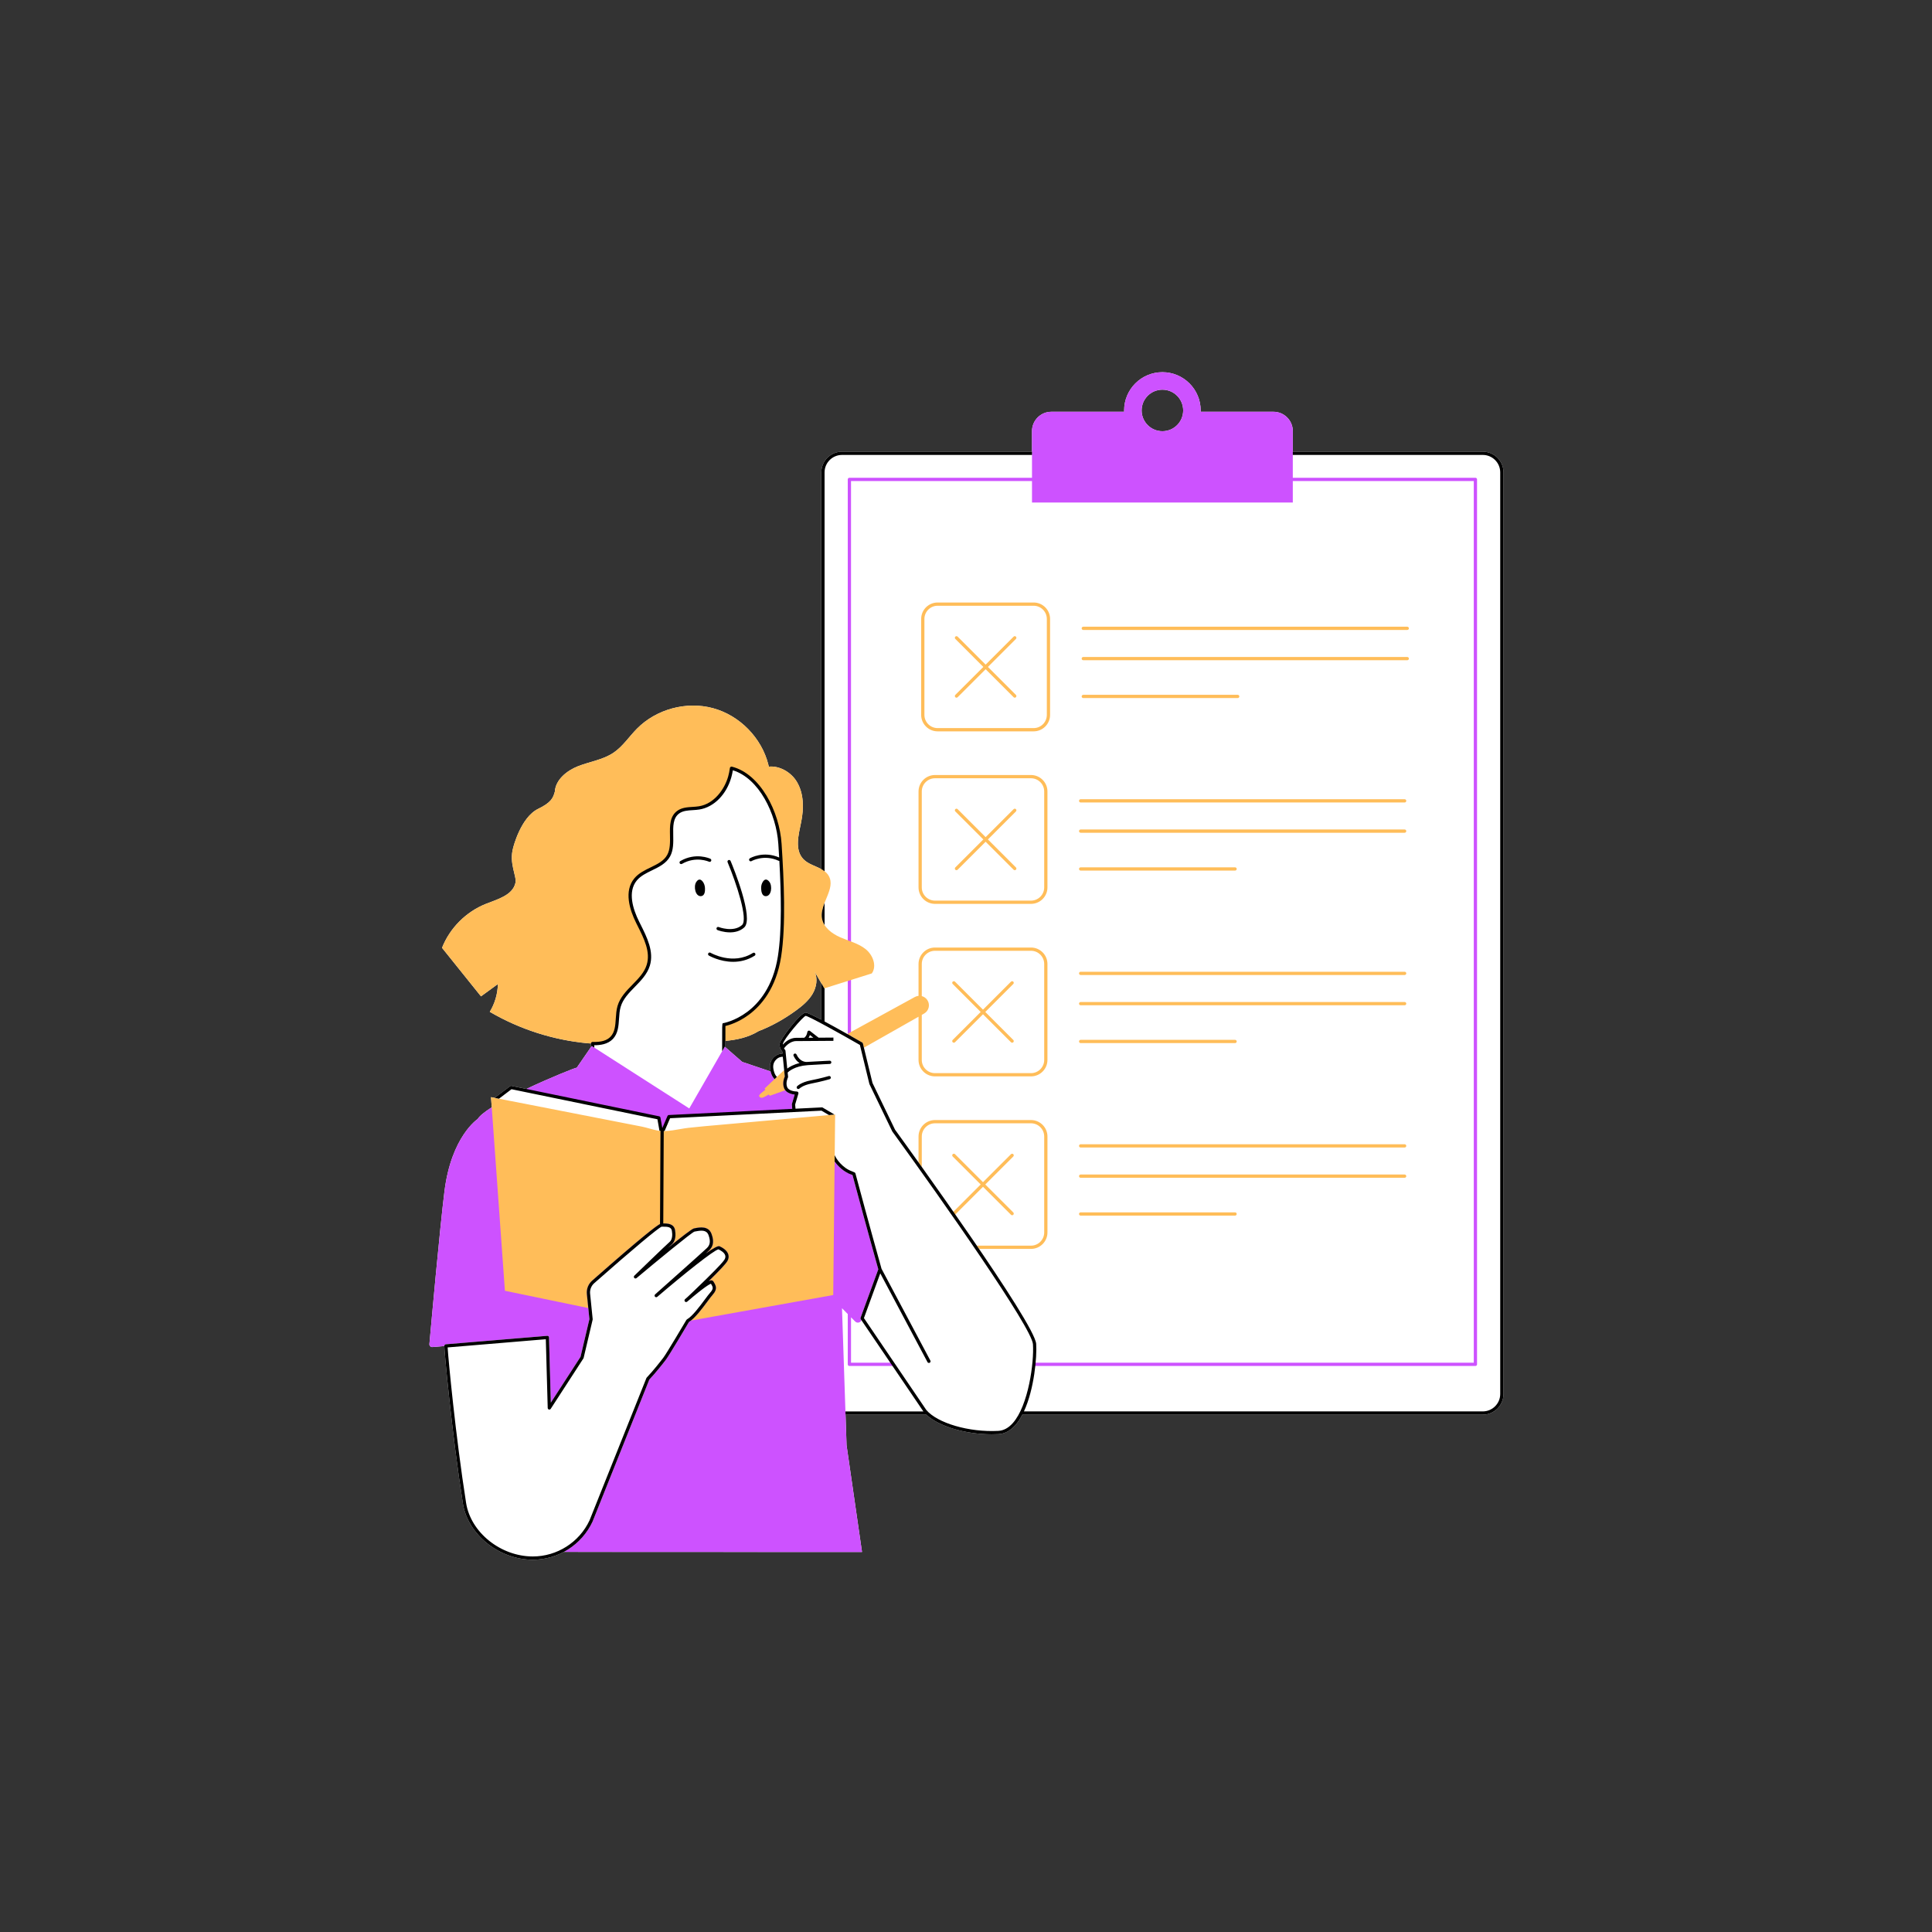 <svg xmlns="http://www.w3.org/2000/svg" xmlns:xlink="http://www.w3.org/1999/xlink" width="2000" zoomAndPan="magnify" viewBox="0 0 1500 1500" height="2000" preserveAspectRatio="xMidYMid meet" version="1.0"><rect x="0" y="0" width="1500" height="1500" fill="#333333" stroke="none"/><defs><clipPath id="39305f3482"><path d="M 333.176 288.723 L 1167.176 288.723 L 1167.176 1211 L 333.176 1211 Z M 333.176 288.723 " clip-rule="nonzero"/></clipPath><clipPath id="79542315fb"><path d="M 333.176 288.723 L 1147 288.723 L 1147 1205 L 333.176 1205 Z M 333.176 288.723 " clip-rule="nonzero"/></clipPath><clipPath id="913f0a9f26"><path d="M 344 350 L 1167.176 350 L 1167.176 1211 L 344 1211 Z M 344 350 " clip-rule="nonzero"/></clipPath></defs><g clip-path="url(#39305f3482)"><path fill="#ffffff" d="M 1151.234 350.68 L 1003.73 350.68 L 1003.73 334.695 C 1003.73 326.41 997.012 319.691 988.719 319.691 L 932.152 319.691 C 932.164 319.348 932.207 319.016 932.207 318.668 C 932.207 302.266 918.898 288.965 902.488 288.965 C 886.074 288.965 872.77 302.266 872.77 318.668 C 872.77 319.016 872.809 319.352 872.824 319.695 L 816.258 319.695 C 807.969 319.695 801.246 326.41 801.246 334.699 L 801.246 350.684 L 653.742 350.684 C 644.879 350.684 637.668 357.891 637.668 366.75 L 637.668 674.805 C 633.117 672.301 627.477 670.875 623.824 667.129 C 616.754 659.879 620.016 648.055 622.035 638.129 C 624.164 627.648 624.16 616.141 618.66 606.969 C 614.191 599.512 605.258 594.402 596.887 595.223 C 596.77 594.676 596.66 594.129 596.523 593.59 C 591.312 572.84 574.305 555.488 553.656 549.859 C 533.008 544.227 509.539 550.543 494.508 565.773 C 488.383 571.98 483.52 579.574 476.277 584.445 C 468.105 589.941 457.914 591.301 448.742 594.91 C 440.016 598.344 431.359 605.402 430.785 614.562 C 429.441 619.664 427.832 623.113 417.797 628.004 C 404.191 634.633 398.434 658.133 398.434 658.133 C 394.988 670.473 401.371 680.148 400.184 685.465 C 398.043 695.066 386.328 698.156 377.18 701.793 C 361.844 707.887 349.238 720.531 343.191 735.887 C 353.273 748.445 363.355 761.004 373.438 773.562 C 377.809 770.379 382.18 767.195 386.551 764.012 C 386.402 771.586 384.207 779.109 380.266 785.578 C 403.48 799.148 429.699 807.547 456.477 809.996 C 457.246 810.066 458.039 810.098 458.828 810.137 C 458.828 810.176 458.809 810.211 458.809 810.25 L 458.887 812.863 L 459.422 812.09 L 447.82 828.926 C 446.719 828.926 427.641 836.484 408.668 845.473 L 397.074 843.086 C 396.715 843.016 396.348 843.098 396.059 843.316 L 384.465 852.094 C 384.352 852.18 384.285 852.301 384.207 852.414 L 381.223 851.828 L 381.793 859.754 C 376.422 863.145 372.414 866.285 370.863 868.82 C 370.863 868.82 350.453 882.195 345.098 924.805 C 341.52 953.289 334.723 1028.68 333.395 1043.516 C 333.277 1044.855 334.395 1045.969 335.738 1045.855 L 344.98 1045.082 C 344.98 1045.023 344.977 1044.934 344.98 1044.895 C 344.82 1047.328 350.609 1111.43 359.383 1167.281 C 363.168 1191.363 387.535 1210.957 413.703 1210.957 C 422.238 1210.957 430.473 1208.793 437.754 1204.895 L 669.27 1204.977 L 657.27 1122.082 L 656.438 1097.09 L 656.48 1098.352 L 719.203 1098.352 C 728.883 1107.438 749.422 1113.59 770.02 1113.59 C 771.742 1113.59 773.469 1113.543 775.188 1113.457 C 780 1113.211 784.406 1110.871 788.285 1106.5 C 790.332 1104.191 792.145 1101.418 793.75 1098.344 C 793.75 1098.344 793.75 1098.348 793.75 1098.348 L 1151.238 1098.348 C 1160.102 1098.348 1167.312 1091.141 1167.312 1082.281 L 1167.312 366.75 C 1167.309 357.891 1160.098 350.68 1151.234 350.68 Z M 637.664 763.348 L 637.664 791.727 C 631.555 788.512 626.738 786.191 625.566 786.191 C 621.328 786.191 605.602 807.156 605.312 810.348 C 605.043 813.316 606.656 815.605 607.371 816.461 L 607.527 818.012 C 605.137 818.055 602.926 818.887 601.191 820.512 C 597.273 824.184 597.414 828.379 598.312 831.891 L 576.273 824.469 L 563.199 813.082 L 563.207 808.145 C 571.93 807.312 580.781 805.555 589.055 800.531 C 599.352 796.562 609.141 791.008 618.039 784.512 C 622.93 780.934 627.715 776.965 630.809 771.758 C 633.906 766.551 635.07 759.863 632.48 754.387 C 634.629 758.102 634.852 758.484 637 762.195 C 636.578 761.469 638.086 764.074 637.664 763.348 Z M 902.488 334.785 C 893.582 334.785 886.359 327.57 886.359 318.668 C 886.359 309.766 893.582 302.547 902.488 302.547 C 911.395 302.547 918.613 309.766 918.613 318.668 C 918.613 327.57 911.395 334.785 902.488 334.785 Z M 902.488 334.785 " fill-opacity="1" fill-rule="nonzero"/></g><path fill="#ffffff" d="M 460.141 812.547 L 460.074 810.207 C 465.598 810.391 471.273 809.641 474.965 805.73 C 480.789 799.562 478.285 789.527 480.664 781.383 C 484.359 768.742 499.383 762.066 503.301 749.496 C 506.805 738.246 500.324 726.629 495.074 716.082 C 489.824 705.531 485.941 691.855 493.457 682.781 C 500.281 674.543 514.035 673.695 519.152 664.309 C 524.863 653.836 516.938 637.496 526.617 630.523 C 531.18 627.234 537.402 628.16 542.949 627.234 C 554.66 625.277 563.355 614.582 566.578 603.16 C 567.199 600.953 567.617 598.715 567.941 596.465 C 589.805 601.984 603.973 630.949 605.559 655.207 C 607.594 686.426 608.848 719.363 605.203 742.668 C 597.863 789.527 561.957 795.566 561.957 795.566 C 561.953 795.516 561.949 804.059 561.938 813.988 L 535.145 860.59 Z M 1151.234 351.945 L 653.738 351.945 C 645.559 351.945 638.93 358.574 638.93 366.75 L 638.93 793.828 C 632.184 790.219 626.664 787.453 625.566 787.453 C 622.398 787.453 606.859 807.301 606.574 810.465 C 606.285 813.629 608.59 815.93 608.59 815.93 L 608.926 819.305 C 607.203 819.078 604.449 819.188 602.051 821.434 C 598.234 825.012 598.711 829.066 599.902 832.883 C 601.094 836.699 603.484 837.895 603.484 837.895 L 610.457 834.621 L 610.027 830.312 L 610.602 836.066 C 610.602 836.066 608.301 840.523 610.027 844.621 C 611.754 848.719 618.66 848.719 618.66 848.719 L 616.07 857.43 C 616.07 857.43 616.203 859.629 616.523 862.113 L 519.395 866.973 L 513.703 880.242 L 511.539 867.945 L 396.82 844.32 L 385.227 853.098 L 521.195 931.418 L 638.93 870.203 L 638.93 1082.285 C 638.93 1090.461 645.559 1097.09 653.738 1097.09 L 719.727 1097.09 C 729.988 1107.129 753.676 1113.297 775.121 1112.199 C 782.801 1111.805 788.641 1105.668 792.961 1097.09 L 1151.234 1097.09 C 1159.414 1097.09 1166.047 1090.461 1166.047 1082.285 L 1166.047 366.75 C 1166.047 358.574 1159.414 351.945 1151.234 351.945 Z M 558.145 968.754 C 554.695 967.223 509.48 1005.902 509.48 1005.902 C 509.48 1005.902 547.414 972.203 549.715 969.902 C 552.012 967.605 553.543 964.543 551.246 958.414 C 548.949 952.285 541.668 954.586 538.984 954.969 C 536.305 955.352 493.391 991.352 493.391 991.352 C 493.391 991.352 518.297 967.223 520.594 965.309 C 522.891 963.391 523.66 959.945 522.891 955.352 C 522.125 950.754 517.145 951.137 513.699 951.137 C 510.836 951.137 473.258 984.078 460.523 995.309 C 457.891 997.629 456.547 1001.074 456.902 1004.562 L 458.902 1024.289 L 451.902 1053.973 L 426.512 1093.133 L 424.996 1038.402 L 346.242 1044.977 C 346.102 1047.113 351.902 1111.52 360.633 1167.086 C 364.438 1191.32 389.156 1209.695 413.699 1209.695 C 433.059 1209.695 450.664 1198.492 458.863 1180.961 L 503.035 1070.418 C 508.816 1064.27 514.391 1057.023 515.996 1054.926 C 518.68 1051.41 534.008 1025.434 534.008 1025.434 C 540.137 1021.988 548.949 1008.199 552.398 1004.371 C 555.848 1000.543 554.699 998.625 552.781 995.562 C 551.75 993.914 541.738 1001.91 532.707 1009.648 L 534.773 1007.816 C 534.773 1007.816 542.387 1000.664 549.812 993.34 C 556.027 987.219 562.113 980.977 563.512 978.711 C 566.57 973.73 561.59 970.285 558.145 968.754 Z M 558.145 968.754 " fill-opacity="1" fill-rule="nonzero"/><path fill="#5ce1e6" d="M 596.25 844.68 C 596.25 844.68 589.656 849.191 589.418 850.555 C 589.246 851.535 590.445 852.77 592.312 852.137 C 593.941 851.586 598.496 848.836 598.496 848.836 Z M 596.25 844.68 " fill-opacity="1" fill-rule="nonzero"/><g clip-path="url(#79542315fb)"><path fill="#cd52ff" d="M 511.539 867.941 L 406.773 846.371 C 426.352 836.992 446.688 828.926 447.824 828.926 L 459.426 812.09 L 535.145 860.59 L 562.707 812.656 L 576.273 824.469 L 598.312 831.891 C 598.43 832.359 598.562 832.82 598.699 833.262 C 599.398 835.5 600.484 836.941 601.383 837.832 L 602.301 836.969 C 602.969 837.621 603.488 837.895 603.488 837.895 L 608.77 835.414 L 609.289 835.59 L 609.316 835.844 C 608.766 837.066 607.207 841.18 608.867 845.113 C 610.328 848.582 614.613 849.582 617.004 849.867 L 614.863 857.07 C 614.82 857.211 614.805 857.359 614.812 857.504 C 614.867 858.441 615 860.234 615.25 862.176 L 616.527 862.113 L 519.402 866.973 L 513.707 880.242 Z M 659.465 1060.539 L 694.469 1060.539 L 692.754 1058.016 L 660.727 1058.016 L 660.727 1022.75 L 663.957 1025.996 C 665.457 1027.539 668.047 1026.992 668.805 1024.988 L 668.297 1024.242 C 668.07 1023.906 668.016 1023.48 668.156 1023.098 L 681.906 985.477 C 672.559 952.133 664.398 921.723 661.879 912.293 C 661.516 912.129 661.129 911.973 660.727 911.824 L 660.727 910.465 C 659.852 910.141 659.008 909.758 658.199 909.324 L 658.199 910.73 C 653.855 908.551 650.293 905.004 648.004 901.805 C 648.012 900.969 648.023 900.254 648.027 899.562 C 647.281 898.332 646.781 897.246 646.57 896.465 C 645.812 893.688 641.023 874.414 639.855 869.715 L 521.191 931.414 L 389.18 855.379 C 380.145 860.41 373.059 865.219 370.859 868.816 C 370.855 868.816 350.445 882.191 345.094 924.801 C 341.512 953.285 334.715 1028.68 333.391 1043.512 C 333.27 1044.855 334.391 1045.965 335.73 1045.855 L 344.977 1045.082 C 344.977 1045.02 344.969 1044.93 344.977 1044.895 C 345.016 1044.27 345.508 1043.77 346.133 1043.719 L 424.891 1037.141 C 425.238 1037.102 425.574 1037.227 425.836 1037.457 C 426.098 1037.688 426.246 1038.016 426.258 1038.363 L 427.66 1089.027 L 450.719 1053.461 L 457.621 1024.199 L 455.641 1004.684 C 455.246 1000.801 456.758 996.938 459.684 994.355 C 510.113 949.867 512.809 949.867 513.691 949.867 L 514.426 949.863 C 517.941 949.848 523.246 949.797 524.137 955.137 C 525.211 961.562 523.238 964.742 521.402 966.273 C 521.023 966.586 520.012 967.527 518.582 968.871 C 528.57 960.777 537.387 953.914 538.805 953.711 C 539.117 953.668 539.492 953.594 539.918 953.512 C 543.199 952.883 550.035 951.59 552.426 957.965 C 555.09 965.055 552.848 968.543 550.602 970.789 C 550.297 971.098 549.395 971.93 548.051 973.148 C 553.531 969.27 557.445 967.047 558.652 967.594 C 560.75 968.523 564.43 970.586 565.453 973.898 C 566.012 975.688 565.715 977.527 564.578 979.367 C 563.34 981.379 558.668 986.383 550.691 994.234 C 550.551 994.375 550.402 994.523 550.258 994.664 C 551.699 993.957 552.238 994.039 552.617 994.098 C 553.141 994.18 553.578 994.457 553.844 994.883 C 555.773 997.973 557.441 1000.641 553.332 1005.207 C 552.367 1006.277 550.918 1008.223 549.242 1010.473 C 545.098 1016.039 539.457 1023.613 534.922 1026.352 C 533.16 1029.332 519.57 1052.309 516.992 1055.684 C 514.41 1059.062 509.328 1065.531 504.117 1071.105 L 460.027 1181.422 C 455.258 1191.629 447.328 1199.758 437.746 1204.887 L 669.262 1204.969 L 657.262 1122.07 L 653.727 1015.707 L 658.195 1020.203 L 658.195 1059.27 C 658.203 1059.973 658.77 1060.539 659.465 1060.539 Z M 1146.77 372.203 L 1146.77 1059.277 C 1146.77 1059.973 1146.203 1060.539 1145.508 1060.539 L 802.574 1060.539 C 802.672 1059.688 802.758 1058.844 802.832 1058.016 L 1144.242 1058.016 L 1144.242 373.465 L 1003.73 373.465 L 1003.73 390.16 L 801.242 390.16 L 801.242 373.465 L 660.727 373.465 L 660.727 805.902 C 659.926 805.445 659.078 804.969 658.203 804.473 L 658.203 372.203 C 658.203 371.508 658.77 370.941 659.465 370.941 L 801.242 370.941 L 801.242 334.695 C 801.242 326.41 807.961 319.691 816.254 319.691 L 872.82 319.691 C 872.809 319.348 872.77 319.016 872.77 318.668 C 872.77 302.262 886.074 288.961 902.484 288.961 C 918.898 288.961 932.203 302.262 932.203 318.668 C 932.203 319.012 932.164 319.348 932.152 319.691 L 988.719 319.691 C 997.008 319.691 1003.73 326.41 1003.73 334.695 L 1003.73 370.941 L 1145.504 370.941 C 1146.203 370.941 1146.77 371.508 1146.77 372.203 Z M 918.613 318.668 C 918.613 309.766 911.395 302.551 902.488 302.551 C 893.582 302.551 886.359 309.766 886.359 318.668 C 886.359 327.57 893.582 334.789 902.488 334.789 C 911.395 334.789 918.613 327.57 918.613 318.668 Z M 918.613 318.668 " fill-opacity="1" fill-rule="nonzero"/></g><path fill="#ffbd59" d="M 802.504 467.781 L 727.965 467.781 C 720.918 467.781 715.191 473.508 715.191 480.551 L 715.191 555.051 C 715.191 562.094 720.922 567.824 727.965 567.824 L 802.504 567.824 C 809.551 567.824 815.277 562.094 815.277 555.051 L 815.277 480.551 C 815.277 473.508 809.551 467.781 802.504 467.781 Z M 812.754 555.051 C 812.754 560.703 808.152 565.297 802.504 565.297 L 727.965 565.297 C 722.312 565.297 717.715 560.703 717.715 555.051 L 717.715 480.551 C 717.715 474.898 722.316 470.305 727.965 470.305 L 802.504 470.305 C 808.156 470.305 812.754 474.902 812.754 480.551 Z M 839.793 487.84 C 839.793 487.145 840.359 486.578 841.055 486.578 L 1092.605 486.578 C 1093.301 486.578 1093.867 487.145 1093.867 487.84 C 1093.867 488.539 1093.301 489.105 1092.605 489.105 L 841.055 489.105 C 840.355 489.105 839.793 488.539 839.793 487.84 Z M 1093.867 511.34 C 1093.867 512.035 1093.301 512.602 1092.605 512.602 L 841.055 512.602 C 840.359 512.602 839.793 512.035 839.793 511.34 C 839.793 510.645 840.359 510.078 841.055 510.078 L 1092.605 510.078 C 1093.301 510.078 1093.867 510.645 1093.867 511.34 Z M 841.055 541.977 C 840.359 541.977 839.793 541.41 839.793 540.711 C 839.793 540.016 840.359 539.449 841.055 539.449 L 960.953 539.449 C 961.648 539.449 962.215 540.016 962.215 540.711 C 962.215 541.41 961.648 541.977 960.953 541.977 Z M 800.465 601.719 L 725.922 601.719 C 718.875 601.719 713.148 607.449 713.148 614.488 L 713.148 688.992 C 713.148 696.035 718.879 701.762 725.922 701.762 L 800.465 701.762 C 807.508 701.762 813.238 696.035 813.238 688.992 L 813.238 614.488 C 813.242 607.449 807.508 601.719 800.465 601.719 Z M 810.715 688.992 C 810.715 694.641 806.113 699.238 800.465 699.238 L 725.922 699.238 C 720.27 699.238 715.672 694.641 715.672 688.992 L 715.672 614.488 C 715.672 608.84 720.273 604.246 725.922 604.246 L 800.465 604.246 C 806.117 604.246 810.715 608.844 810.715 614.488 Z M 1091.824 621.781 C 1091.824 622.48 1091.258 623.047 1090.562 623.047 L 839.012 623.047 C 838.316 623.047 837.75 622.48 837.75 621.781 C 837.75 621.086 838.316 620.52 839.012 620.52 L 1090.562 620.52 C 1091.258 620.52 1091.824 621.086 1091.824 621.781 Z M 1091.824 645.277 C 1091.824 645.977 1091.258 646.543 1090.562 646.543 L 839.012 646.543 C 838.316 646.543 837.75 645.977 837.75 645.277 C 837.75 644.582 838.316 644.016 839.012 644.016 L 1090.562 644.016 C 1091.258 644.02 1091.824 644.582 1091.824 645.277 Z M 837.75 674.652 C 837.75 673.957 838.316 673.391 839.012 673.391 L 958.91 673.391 C 959.605 673.391 960.176 673.957 960.176 674.652 C 960.176 675.348 959.605 675.914 958.91 675.914 L 839.012 675.914 C 838.316 675.914 837.75 675.352 837.75 674.652 Z M 800.465 735.66 L 725.922 735.66 C 718.875 735.66 713.148 741.391 713.148 748.43 L 713.148 773.195 C 712.176 773.289 711.207 773.559 710.301 774.055 L 657.832 802.801 C 662.609 805.496 666.785 807.887 669.359 809.367 C 669.66 809.539 669.875 809.828 669.957 810.164 L 670.75 813.43 L 713.145 789.379 L 713.145 822.93 C 713.145 829.977 718.875 835.699 725.922 835.699 L 800.461 835.699 C 807.508 835.699 813.234 829.973 813.234 822.93 L 813.234 748.43 C 813.242 741.391 807.508 735.66 800.465 735.66 Z M 810.715 822.934 C 810.715 828.582 806.113 833.18 800.465 833.18 L 725.922 833.18 C 720.27 833.18 715.672 828.582 715.672 822.934 L 715.672 787.949 L 717.48 786.922 C 721.156 784.84 722.328 780.105 720.055 776.547 C 719.008 774.918 717.422 773.828 715.672 773.379 L 715.672 748.43 C 715.672 742.781 720.273 738.188 725.922 738.188 L 800.461 738.188 C 806.117 738.188 810.715 742.781 810.715 748.43 Z M 1091.824 755.723 C 1091.824 756.418 1091.258 756.984 1090.562 756.984 L 839.012 756.984 C 838.316 756.984 837.75 756.418 837.75 755.723 C 837.75 755.027 838.316 754.461 839.012 754.461 L 1090.562 754.461 C 1091.258 754.461 1091.824 755.027 1091.824 755.723 Z M 1091.824 779.219 C 1091.824 779.918 1091.258 780.484 1090.562 780.484 L 839.012 780.484 C 838.316 780.484 837.75 779.918 837.75 779.219 C 837.75 778.523 838.316 777.957 839.012 777.957 L 1090.562 777.957 C 1091.258 777.957 1091.824 778.523 1091.824 779.219 Z M 837.75 808.594 C 837.75 807.898 838.316 807.332 839.012 807.332 L 958.91 807.332 C 959.605 807.332 960.176 807.898 960.176 808.594 C 960.176 809.289 959.605 809.855 958.91 809.855 L 839.012 809.855 C 838.316 809.855 837.75 809.289 837.75 808.594 Z M 788.758 496.074 L 767.023 517.801 L 788.758 539.523 C 789.25 540.016 789.25 540.816 788.758 541.309 C 788.512 541.555 788.188 541.68 787.863 541.68 C 787.543 541.68 787.219 541.555 786.973 541.309 L 765.238 519.586 L 743.504 541.309 C 743.258 541.555 742.934 541.68 742.609 541.68 C 742.289 541.68 741.961 541.555 741.715 541.309 C 741.223 540.82 741.223 540.016 741.715 539.523 L 763.449 517.801 L 741.715 496.074 C 741.223 495.586 741.223 494.785 741.715 494.289 C 742.211 493.797 743.008 493.797 743.504 494.289 L 765.238 516.016 L 786.973 494.289 C 787.465 493.797 788.262 493.797 788.758 494.289 C 789.25 494.785 789.25 495.586 788.758 496.074 Z M 788.758 630.016 L 767.023 651.742 L 788.758 673.465 C 789.25 673.957 789.25 674.758 788.758 675.25 C 788.512 675.496 788.188 675.621 787.863 675.621 C 787.543 675.621 787.219 675.496 786.973 675.25 L 765.238 653.527 L 743.504 675.25 C 743.258 675.496 742.934 675.621 742.609 675.621 C 742.289 675.621 741.961 675.496 741.715 675.25 C 741.223 674.762 741.223 673.957 741.715 673.465 L 763.449 651.742 L 741.715 630.016 C 741.223 629.527 741.223 628.723 741.715 628.23 C 742.211 627.738 743.008 627.738 743.504 628.23 L 765.238 649.957 L 786.973 628.23 C 787.465 627.738 788.262 627.738 788.758 628.23 C 789.25 628.723 789.25 629.527 788.758 630.016 Z M 786.715 763.957 L 764.98 785.684 L 786.715 807.406 C 787.207 807.898 787.207 808.699 786.715 809.191 C 786.469 809.438 786.145 809.562 785.82 809.562 C 785.5 809.562 785.176 809.438 784.93 809.191 L 763.195 787.469 L 741.461 809.191 C 741.215 809.438 740.891 809.562 740.566 809.562 C 740.246 809.562 739.922 809.438 739.672 809.191 C 739.18 808.703 739.18 807.898 739.672 807.406 L 761.406 785.684 L 739.672 763.957 C 739.18 763.469 739.18 762.664 739.672 762.172 C 740.168 761.68 740.965 761.68 741.461 762.172 L 763.195 783.898 L 784.93 762.172 C 785.422 761.68 786.219 761.68 786.715 762.172 C 787.207 762.664 787.207 763.469 786.715 763.957 Z M 1091.824 889.66 C 1091.824 890.359 1091.258 890.926 1090.562 890.926 L 839.012 890.926 C 838.316 890.926 837.75 890.359 837.75 889.66 C 837.75 888.965 838.316 888.398 839.012 888.398 L 1090.562 888.398 C 1091.258 888.402 1091.824 888.965 1091.824 889.66 Z M 1091.824 913.16 C 1091.824 913.859 1091.258 914.426 1090.562 914.426 L 839.012 914.426 C 838.316 914.426 837.75 913.859 837.75 913.16 C 837.75 912.465 838.316 911.898 839.012 911.898 L 1090.562 911.898 C 1091.258 911.898 1091.824 912.465 1091.824 913.16 Z M 960.172 942.531 C 960.172 943.23 959.605 943.797 958.906 943.797 L 839.012 943.797 C 838.312 943.797 837.746 943.23 837.746 942.531 C 837.746 941.836 838.312 941.27 839.012 941.27 L 958.906 941.27 C 959.605 941.273 960.172 941.836 960.172 942.531 Z M 763.195 921.41 L 741.461 943.137 C 741.215 943.383 740.891 943.504 740.566 943.504 C 740.246 943.504 739.922 943.383 739.672 943.137 C 739.18 942.645 739.18 941.844 739.672 941.352 L 761.406 919.625 L 739.672 897.898 C 739.18 897.406 739.18 896.605 739.672 896.113 C 740.168 895.621 740.965 895.621 741.461 896.113 L 763.195 917.84 L 784.93 896.113 C 785.422 895.621 786.219 895.621 786.715 896.113 C 787.207 896.602 787.207 897.402 786.715 897.898 L 764.98 919.625 L 786.715 941.352 C 787.207 941.844 787.207 942.641 786.715 943.137 C 786.469 943.383 786.145 943.504 785.82 943.504 C 785.5 943.504 785.176 943.383 784.93 943.137 Z M 380.27 785.578 C 384.211 779.109 386.402 771.586 386.555 764.012 C 382.184 767.195 377.809 770.379 373.438 773.562 C 363.355 761.004 353.273 748.445 343.191 735.887 C 349.238 720.535 361.844 707.891 377.184 701.793 C 386.328 698.156 398.043 695.066 400.188 685.465 C 401.375 680.148 394.992 670.473 398.438 658.133 C 398.438 658.133 404.191 634.633 417.801 628.004 C 427.836 623.113 429.441 619.668 430.789 614.562 C 431.359 605.402 440.016 598.344 448.746 594.91 C 457.914 591.301 468.105 589.941 476.281 584.445 C 483.52 579.574 488.383 571.98 494.512 565.773 C 509.543 550.543 533.012 544.23 553.656 549.859 C 574.305 555.488 591.312 572.84 596.523 593.59 C 596.66 594.129 596.77 594.676 596.891 595.223 C 605.262 594.402 614.195 599.512 618.664 606.969 C 624.164 616.141 624.164 627.652 622.035 638.129 C 620.02 648.055 616.754 659.879 623.824 667.129 C 629.367 672.812 639.504 673.141 643.43 680.035 C 649.07 689.941 636.41 701.539 638.148 712.805 C 639.246 719.922 645.844 724.867 652.445 727.754 C 659.051 730.637 666.32 732.355 671.973 736.82 C 677.629 741.281 681.031 749.887 676.867 755.766 C 664.574 759.629 652.285 763.496 639.992 767.359 C 637.488 763.035 634.984 758.711 632.484 754.387 C 635.074 759.863 633.91 766.551 630.812 771.758 C 627.719 776.965 622.934 780.934 618.043 784.512 C 609.145 791.008 599.355 796.562 589.062 800.531 C 580.387 805.793 571.078 807.484 561.949 808.27 C 561.949 807.91 561.949 807.551 561.949 807.203 C 561.949 806.621 561.953 806.047 561.953 805.492 C 561.953 805.305 561.953 805.117 561.953 804.934 C 561.957 800.02 561.961 796.438 561.961 795.715 C 561.961 795.625 561.961 795.559 561.961 795.562 C 561.961 795.562 597.867 789.523 605.207 742.664 C 608.855 719.363 607.602 686.422 605.562 655.207 C 605.473 653.844 605.34 652.461 605.172 651.07 C 605.16 650.977 605.152 650.883 605.137 650.789 C 604.973 649.449 604.762 648.105 604.527 646.758 C 604.504 646.609 604.48 646.465 604.453 646.32 C 604.211 644.996 603.934 643.672 603.629 642.344 C 603.59 642.176 603.551 642.008 603.512 641.84 C 603.199 640.52 602.852 639.203 602.473 637.887 C 602.43 637.723 602.379 637.559 602.332 637.395 C 601.945 636.074 601.523 634.758 601.07 633.453 C 601.02 633.309 600.969 633.16 600.914 633.016 C 600.449 631.691 599.953 630.383 599.422 629.082 C 599.375 628.969 599.328 628.855 599.281 628.742 C 598.73 627.414 598.152 626.105 597.539 624.812 C 597.508 624.746 597.473 624.684 597.441 624.621 C 590.898 610.965 580.742 599.695 567.945 596.465 C 567.617 598.715 567.203 600.953 566.582 603.16 C 563.359 614.582 554.664 625.277 542.949 627.234 C 537.402 628.16 531.18 627.234 526.617 630.523 C 524.645 631.941 523.426 633.77 522.652 635.836 C 522.652 635.84 522.652 635.84 522.652 635.844 C 522.367 636.605 522.148 637.398 521.973 638.223 C 521.969 638.242 521.965 638.266 521.961 638.289 C 521.203 641.988 521.414 646.25 521.469 650.523 C 521.469 650.707 521.473 650.895 521.473 651.078 C 521.477 651.586 521.473 652.09 521.469 652.598 C 521.461 653.156 521.445 653.715 521.422 654.27 C 521.41 654.574 521.402 654.875 521.383 655.176 C 521.332 656.051 521.262 656.918 521.148 657.77 C 521.129 657.91 521.102 658.043 521.082 658.18 C 521 658.73 520.898 659.273 520.777 659.809 C 520.73 660.02 520.68 660.227 520.625 660.434 C 520.559 660.707 520.469 660.969 520.387 661.234 C 520.324 661.441 520.27 661.652 520.199 661.859 C 520.133 662.051 520.074 662.25 520 662.441 C 519.754 663.078 519.484 663.707 519.156 664.309 C 514.035 673.695 500.281 674.543 493.461 682.781 C 485.945 691.855 489.824 705.531 495.078 716.082 C 500.328 726.633 506.805 738.246 503.301 749.492 C 499.387 762.07 484.363 768.742 480.668 781.383 C 480.48 782.016 480.332 782.664 480.203 783.316 C 480.203 783.32 480.199 783.328 480.199 783.332 C 480.176 783.441 480.16 783.555 480.137 783.664 C 480.062 784.055 479.992 784.445 479.934 784.844 C 479.93 784.852 479.93 784.863 479.93 784.871 C 479.883 785.172 479.844 785.477 479.801 785.785 C 479.781 785.953 479.758 786.117 479.738 786.285 C 479.738 786.293 479.738 786.305 479.738 786.312 C 479.738 786.316 479.738 786.324 479.734 786.332 C 479.648 787.109 479.578 787.895 479.52 788.68 C 479.512 788.777 479.5 788.879 479.496 788.98 C 479.445 789.66 479.398 790.34 479.355 791.02 C 479.016 796.094 478.652 801.074 475.699 804.848 C 475.465 805.148 475.234 805.449 474.969 805.73 C 474.449 806.281 473.883 806.754 473.289 807.188 C 473.09 807.332 472.879 807.449 472.672 807.586 C 472.266 807.848 471.852 808.094 471.422 808.309 C 471.16 808.441 470.891 808.559 470.621 808.676 C 470.223 808.844 469.812 808.996 469.398 809.133 C 469.094 809.234 468.789 809.336 468.477 809.422 C 468.094 809.527 467.699 809.605 467.305 809.688 C 465.688 810.02 464 810.191 462.297 810.223 C 462.234 810.227 462.176 810.227 462.113 810.23 C 461.438 810.238 460.762 810.23 460.086 810.211 C 458.871 810.172 457.66 810.102 456.48 809.992 C 429.699 807.547 403.48 799.145 380.27 785.578 Z M 813.242 882.371 L 813.242 956.875 C 813.242 963.918 807.512 969.645 800.465 969.645 L 760.148 969.645 C 759.574 968.805 759.004 967.961 758.43 967.121 L 800.465 967.121 C 806.117 967.121 810.715 962.523 810.715 956.875 L 810.715 882.371 C 810.715 876.723 806.117 872.125 800.465 872.125 L 725.926 872.125 C 720.273 872.125 715.676 876.723 715.676 882.371 L 715.676 905.992 C 714.816 904.785 713.973 903.602 713.148 902.449 L 713.148 882.371 C 713.148 875.328 718.879 869.602 725.926 869.602 L 800.465 869.602 C 807.508 869.602 813.242 875.332 813.242 882.371 Z M 616.508 868.16 C 627.137 867.207 637.762 866.254 648.395 865.301 L 646.914 1005.457 L 536.402 1025.309 C 540.641 1022.016 545.535 1015.457 549.246 1010.48 C 550.922 1008.23 552.371 1006.285 553.332 1005.215 C 557.441 1000.648 555.777 997.98 553.848 994.891 C 553.578 994.465 553.145 994.188 552.621 994.105 C 552.238 994.047 551.699 993.965 550.258 994.672 C 550.402 994.531 550.551 994.387 550.695 994.242 C 558.672 986.391 563.34 981.387 564.578 979.375 C 565.715 977.535 566.012 975.695 565.457 973.906 C 564.43 970.594 560.754 968.531 558.652 967.602 C 557.449 967.055 553.531 969.281 548.055 973.156 C 549.398 971.938 550.297 971.102 550.605 970.797 C 552.852 968.555 555.09 965.062 552.43 957.973 C 550.035 951.598 543.199 952.891 539.922 953.52 C 539.496 953.602 539.117 953.672 538.805 953.719 C 537.387 953.922 528.574 960.785 518.586 968.879 C 520.012 967.531 521.023 966.594 521.402 966.281 C 523.242 964.746 525.211 961.57 524.137 955.145 C 523.25 949.805 517.945 949.855 514.43 949.875 L 513.695 949.879 C 512.812 949.879 510.121 949.879 459.684 994.363 C 456.758 996.949 455.246 1000.809 455.645 1004.695 L 456.746 1015.566 L 392.008 1002.156 L 381.223 851.836 L 387.625 853.086 C 390.289 853.57 392.941 854.121 395.602 854.641 C 408.898 857.238 422.195 859.832 435.492 862.43 C 451.008 865.457 466.52 868.488 482.031 871.516 C 487.414 872.566 492.801 873.617 498.184 874.668 C 502.23 875.461 506.105 876.871 510.113 877.664 C 518.008 879.223 526.73 876.523 534.602 875.633 C 542.871 874.703 551.164 874.027 559.449 873.281 C 578.469 871.57 597.488 869.863 616.508 868.16 Z M 594.27 846.09 L 593.602 845.16 L 608.809 830.828 L 609.312 835.84 C 608.766 837.066 607.207 841.176 608.863 845.109 C 609.078 845.621 609.371 846.062 609.695 846.473 L 597.648 850.77 L 596.922 849.762 C 595.445 850.613 593.324 851.793 592.316 852.137 C 590.449 852.77 589.25 851.531 589.422 850.551 C 589.57 849.684 592.305 847.535 594.27 846.09 Z M 594.27 846.09 " fill-opacity="1" fill-rule="nonzero"/><g clip-path="url(#913f0a9f26)"><path fill="#000000" d="M 458.887 812.859 L 458.809 810.246 C 458.797 809.898 458.934 809.562 459.18 809.316 C 459.426 809.07 459.777 808.949 460.113 808.949 C 466.773 809.168 471.211 807.867 474.043 804.867 C 477.41 801.301 477.746 796.195 478.102 790.785 C 478.312 787.531 478.535 784.164 479.449 781.031 C 481.402 774.352 486.34 769.297 491.113 764.41 C 495.809 759.602 500.238 755.062 502.09 749.117 C 505.211 739.098 500.02 728.754 495 718.754 L 493.941 716.641 C 488.777 706.262 484.332 691.82 492.484 681.973 C 495.781 677.988 500.539 675.68 505.145 673.445 C 510.449 670.871 515.461 668.438 518.043 663.699 C 520.379 659.418 520.273 653.875 520.168 648.512 C 520.031 641.281 519.891 633.809 525.879 629.496 C 529.344 626.996 533.578 626.734 537.676 626.473 C 539.367 626.363 541.117 626.254 542.746 625.984 C 554.402 624.035 562.508 612.945 565.367 602.812 C 565.902 600.906 566.324 598.832 566.695 596.277 C 566.746 595.926 566.945 595.609 567.242 595.41 C 567.543 595.211 567.91 595.152 568.254 595.234 C 590.312 600.805 605.188 630.059 606.82 655.121 C 608.652 683.18 610.266 718.508 606.449 742.859 C 602.594 767.484 590.797 780.836 581.582 787.695 C 573.418 793.777 565.918 795.953 563.219 796.59 C 563.215 797.719 563.215 799.734 563.211 802.32 L 563.199 813.078 L 562.707 812.648 L 560.668 816.191 L 560.688 802.316 C 560.695 794.34 560.695 794.34 561.922 794.301 C 561.848 794.301 570.641 792.734 580.18 785.594 C 588.977 779.012 600.238 766.184 603.953 742.469 C 607.156 722.016 606.48 693.613 605.094 668.414 C 604.902 668.418 604.707 668.395 604.523 668.309 C 593.152 663.055 583.578 668.508 583.484 668.562 C 583.285 668.68 583.066 668.734 582.848 668.734 C 582.41 668.734 581.992 668.516 581.754 668.113 C 581.402 667.512 581.602 666.738 582.203 666.387 C 582.629 666.133 592.629 660.422 604.941 665.754 C 604.734 662.18 604.52 658.68 604.297 655.285 C 602.754 631.645 589.176 604.18 568.977 598.055 C 568.641 600.094 568.258 601.852 567.793 603.496 C 564.043 616.797 554.371 626.602 543.156 628.473 C 541.402 628.766 539.586 628.879 537.832 628.988 C 533.926 629.234 530.23 629.469 527.352 631.543 C 522.441 635.078 522.562 641.582 522.695 648.461 C 522.805 654.152 522.914 660.035 520.262 664.902 C 517.293 670.352 511.676 673.074 506.246 675.715 C 501.887 677.828 497.379 680.02 494.43 683.578 C 487.141 692.379 491.375 705.801 496.207 715.512 L 497.258 717.613 C 502.262 727.578 507.93 738.871 504.508 749.863 C 502.473 756.387 497.617 761.355 492.922 766.164 C 488.156 771.047 483.652 775.656 481.879 781.73 C 481.039 784.598 480.828 787.828 480.625 790.945 C 480.254 796.559 479.875 802.363 475.887 806.594 C 471.867 810.848 465.941 811.52 461.375 811.492 L 461.43 813.367 L 459.422 812.078 Z M 1167.309 366.75 L 1167.309 1082.281 C 1167.309 1091.141 1160.098 1098.348 1151.234 1098.348 L 793.746 1098.348 C 793.746 1098.348 793.746 1098.344 793.746 1098.344 C 792.141 1101.418 790.328 1104.191 788.281 1106.5 C 784.402 1110.867 779.996 1113.211 775.184 1113.457 C 773.465 1113.543 771.738 1113.59 770.012 1113.59 C 749.418 1113.59 728.879 1107.438 719.199 1098.352 L 656.477 1098.352 L 656.391 1095.824 L 716.875 1095.824 C 716.992 1095.996 717.105 1096.156 717.215 1096.285 C 716.973 1096 716.703 1095.59 716.418 1095.117 L 668.297 1024.242 C 668.07 1023.91 668.016 1023.484 668.156 1023.102 L 681.906 985.48 C 672.559 952.133 664.398 921.723 661.879 912.293 C 661.453 912.102 661.012 911.918 660.531 911.746 C 655.117 909.812 650.691 905.562 648.004 901.805 C 648.023 899.906 648.035 898.598 648.055 896.879 C 649.359 900.016 654.238 906.816 661.379 909.367 C 662.148 909.645 662.836 909.941 663.488 910.254 C 663.824 910.414 664.07 910.711 664.168 911.07 C 666.5 919.801 674.844 950.922 684.414 985.066 L 722.324 1056.344 C 722.656 1056.957 722.422 1057.723 721.805 1058.051 C 721.617 1058.152 721.41 1058.199 721.215 1058.199 C 720.762 1058.199 720.324 1057.957 720.098 1057.527 L 683.445 988.625 L 670.75 1023.359 L 718.543 1093.758 C 718.785 1094.156 718.973 1094.453 719.145 1094.656 C 727.812 1104.945 752.363 1112.125 775.055 1110.934 C 779.164 1110.723 782.977 1108.668 786.387 1104.824 C 798.453 1091.215 802.949 1057.723 801.973 1043.582 C 801.094 1030.855 732.941 933.832 692.809 878.508 C 692.766 878.445 692.727 878.383 692.695 878.312 L 675.066 841.789 C 675.027 841.707 675 841.625 674.977 841.539 L 667.625 811.289 C 652.512 802.605 628.109 789.02 625.52 788.715 C 623.461 789.16 608.27 806.938 607.824 810.582 C 607.812 810.73 607.828 810.871 607.828 811.012 C 609.676 808.945 613.309 805.766 618.168 805.758 C 619.59 805.758 621.789 805.746 624.355 805.73 C 624.852 805.449 626.289 804.387 626.84 801.203 C 626.914 800.77 627.215 800.402 627.625 800.242 C 628.043 800.082 628.508 800.148 628.859 800.426 L 635.574 805.656 C 641.758 805.613 647.055 805.574 647.055 805.574 L 647.074 808.098 C 647.074 808.098 633.801 808.199 624.734 808.254 C 624.691 808.258 624.652 808.273 624.613 808.273 C 624.57 808.273 624.531 808.258 624.492 808.254 C 621.871 808.27 619.617 808.281 618.172 808.285 C 613.023 808.297 609.355 813.047 608.695 813.965 C 609.09 814.621 609.469 815.031 609.48 815.039 C 609.68 815.246 609.809 815.52 609.84 815.805 L 611.102 828.43 L 611.223 829.637 C 612.957 828.332 616.062 826.492 620.781 825.363 C 619.102 824.301 617.414 822.562 616.125 819.75 C 615.832 819.113 616.109 818.367 616.746 818.074 C 617.375 817.781 618.129 818.059 618.418 818.695 C 620.883 824.062 624.906 824.531 626.449 824.496 C 626.707 824.477 626.949 824.445 627.215 824.434 C 639.023 823.734 644.086 823.535 644.137 823.531 C 644.82 823.5 645.422 824.047 645.449 824.742 C 645.477 825.441 644.934 826.027 644.234 826.055 C 644.188 826.059 639.156 826.254 627.418 826.949 C 627.312 826.961 627.125 826.98 626.867 826.996 C 616.992 827.711 612.309 831.922 611.531 832.691 L 611.711 834.492 C 611.711 834.492 611.711 834.496 611.711 834.496 L 611.855 835.938 C 611.879 836.176 611.832 836.422 611.723 836.637 C 611.703 836.68 609.719 840.645 611.188 844.133 C 612.332 846.844 616.969 847.453 618.66 847.457 C 619.055 847.457 619.434 847.648 619.672 847.965 C 619.906 848.285 619.98 848.699 619.867 849.078 L 617.344 857.574 C 617.41 858.633 617.52 859.719 617.641 860.789 L 638.047 859.77 C 638.32 859.766 638.539 859.816 638.754 859.941 L 647.395 865.047 C 647.523 865.125 647.605 865.25 647.699 865.363 C 646.328 865.484 644.957 865.609 643.586 865.73 L 637.797 862.312 L 520.246 868.191 L 515.984 878.117 C 515.766 878.121 515.547 878.105 515.328 878.102 L 514.965 949.867 C 518.461 949.859 523.289 950.066 524.137 955.141 C 525.211 961.566 523.238 964.746 521.402 966.277 C 521.023 966.59 520.012 967.531 518.582 968.875 C 528.57 960.781 537.387 953.918 538.805 953.715 C 539.117 953.672 539.492 953.598 539.918 953.516 C 543.199 952.887 550.035 951.594 552.426 957.969 C 555.09 965.059 552.848 968.547 550.602 970.793 C 550.297 971.102 549.395 971.934 548.051 973.152 C 553.531 969.277 557.445 967.055 558.652 967.598 C 560.75 968.527 564.43 970.59 565.453 973.902 C 566.012 975.691 565.715 977.531 564.578 979.371 C 563.34 981.383 558.668 986.387 550.691 994.238 C 550.551 994.379 550.402 994.527 550.258 994.668 C 551.699 993.961 552.234 994.043 552.617 994.102 C 553.141 994.184 553.578 994.461 553.844 994.887 C 555.773 997.977 557.441 1000.645 553.332 1005.211 C 552.367 1006.281 550.918 1008.227 549.242 1010.477 C 545.098 1016.043 539.457 1023.617 534.922 1026.355 C 533.16 1029.336 519.57 1052.312 516.992 1055.688 C 514.41 1059.066 509.328 1065.535 504.117 1071.109 L 460.027 1181.426 C 451.633 1199.391 433.457 1210.953 413.691 1210.953 C 387.527 1210.953 363.16 1191.359 359.375 1167.277 C 350.602 1111.426 344.812 1047.324 344.973 1044.891 C 345.016 1044.266 345.504 1043.766 346.129 1043.715 L 424.887 1037.137 C 425.234 1037.098 425.574 1037.223 425.836 1037.453 C 426.094 1037.684 426.242 1038.012 426.254 1038.359 L 427.656 1089.023 L 450.719 1053.457 L 457.617 1024.195 L 455.641 1004.68 C 455.242 1000.793 456.754 996.934 459.68 994.352 C 499.379 959.336 509.492 951.887 512.434 950.297 L 512.801 877.969 C 512.535 877.941 512.266 877.93 512.004 877.898 L 510.438 869 L 397.121 845.668 L 387.504 852.949 L 387.77 853.098 C 387.719 853.09 387.668 853.082 387.621 853.07 C 387.621 853.07 385.902 852.734 384.203 852.402 C 384.277 852.289 384.344 852.168 384.457 852.082 L 396.051 843.305 C 396.34 843.086 396.707 843.004 397.066 843.074 L 511.789 866.695 C 512.297 866.801 512.691 867.207 512.777 867.715 L 514.207 875.836 L 518.23 866.465 C 518.422 866.02 518.848 865.723 519.328 865.699 L 615.09 860.906 C 614.938 859.473 614.844 858.223 614.805 857.492 C 614.793 857.348 614.812 857.199 614.852 857.059 L 616.992 849.855 C 614.598 849.57 610.316 848.574 608.855 845.102 C 607.199 841.168 608.758 837.055 609.305 835.828 L 609.059 833.391 L 608.805 830.82 L 608.062 823.41 L 607.766 820.477 C 607.738 820.477 607.707 820.477 607.68 820.477 C 606.234 820.477 604.477 820.871 602.906 822.344 C 599.523 825.52 600.039 829.098 601.102 832.496 C 601.688 834.371 602.562 835.469 603.211 836.09 L 601.371 837.82 C 600.473 836.93 599.391 835.488 598.691 833.25 C 597.516 829.5 596.738 824.66 601.18 820.5 C 602.918 818.871 605.129 818.043 607.52 818 L 607.363 816.449 C 606.648 815.594 605.039 813.305 605.305 810.336 C 605.594 807.145 621.32 786.18 625.559 786.18 C 626.73 786.18 631.547 788.5 637.656 791.715 L 637.656 763.336 C 638.43 764.676 639.203 766.012 639.98 767.348 C 640.047 767.328 640.113 767.309 640.18 767.285 L 640.18 793.055 C 650.664 798.656 663.773 806.148 669.352 809.355 C 669.652 809.527 669.867 809.816 669.949 810.152 L 677.398 840.801 L 694.918 877.102 C 706.336 892.844 803.352 1027.047 804.488 1043.398 C 805.172 1053.297 803.027 1078.453 794.98 1095.812 L 1151.223 1095.812 C 1158.691 1095.812 1164.77 1089.734 1164.77 1082.27 L 1164.77 366.75 C 1164.77 359.281 1158.691 353.203 1151.223 353.203 L 1003.719 353.203 L 1003.719 350.68 L 1151.223 350.68 C 1160.098 350.68 1167.309 357.891 1167.309 366.75 Z M 514.445 952.395 L 513.695 952.398 C 511.371 953.09 490.766 970.312 461.359 996.254 C 459.039 998.301 457.844 1001.355 458.156 1004.434 L 460.156 1024.16 C 460.172 1024.297 460.164 1024.441 460.129 1024.574 L 453.133 1054.258 C 453.098 1054.398 453.039 1054.535 452.965 1054.656 L 427.57 1093.816 C 427.266 1094.277 426.699 1094.492 426.168 1094.348 C 425.633 1094.195 425.262 1093.715 425.246 1093.164 L 423.77 1039.77 L 347.539 1046.137 C 348.07 1055.188 353.699 1114.844 361.879 1166.891 C 365.477 1189.793 388.723 1208.43 413.699 1208.43 C 432.484 1208.43 449.762 1197.434 457.711 1180.426 L 501.859 1069.949 C 501.918 1069.805 502.004 1069.668 502.113 1069.555 C 507.309 1064.027 512.41 1057.535 514.988 1054.16 C 517.594 1050.746 532.758 1025.055 532.914 1024.793 C 533.027 1024.602 533.188 1024.445 533.383 1024.336 C 537.5 1022.02 543.117 1014.477 547.219 1008.973 C 548.934 1006.672 550.414 1004.68 551.453 1003.523 C 554.145 1000.535 553.605 999.293 551.984 996.676 C 550.906 997.027 546.965 999.086 533.523 1010.605 C 533 1011.059 532.207 1011 531.75 1010.477 C 531.293 1009.953 531.344 1009.16 531.863 1008.699 L 533.93 1006.871 C 533.977 1006.824 541.59 999.668 548.922 992.441 C 558.676 982.836 561.648 979.312 562.426 978.047 C 563.172 976.836 563.375 975.723 563.043 974.652 C 562.312 972.297 559.254 970.652 557.797 969.984 C 554.234 970.59 530.789 989.332 510.301 1006.863 C 509.777 1007.312 508.98 1007.258 508.523 1006.734 C 508.066 1006.211 508.121 1005.418 508.641 1004.957 C 509.02 1004.621 546.57 971.254 548.812 969.008 C 550.723 967.098 552.195 964.551 550.062 958.855 C 548.543 954.812 544.449 955.223 540.391 956 C 539.918 956.086 539.504 956.164 539.16 956.215 C 536.703 957.117 510.258 978.844 494.195 992.316 C 493.676 992.75 492.898 992.703 492.445 992.195 C 491.988 991.691 492.016 990.914 492.504 990.441 C 493.52 989.453 517.469 966.258 519.781 964.336 C 522.195 962.324 522.121 958.453 521.641 955.559 C 521.148 952.574 518.402 952.359 514.445 952.395 Z M 627.824 805.707 C 629.023 805.699 630.266 805.691 631.504 805.684 L 628.84 803.605 C 628.551 804.449 628.195 805.137 627.824 805.707 Z M 597.281 684.555 C 595.102 681.809 593.426 682.914 592.359 684.465 C 591.301 686.004 590.883 687.887 590.938 689.75 C 591.012 692.254 591.633 695.785 594.531 695.793 C 599.02 695.809 599.84 687.781 597.281 684.555 Z M 558 719.758 C 557.348 719.492 556.617 719.816 556.363 720.465 C 556.105 721.117 556.422 721.848 557.07 722.102 C 557.375 722.227 561.676 723.887 566.762 723.887 C 570.438 723.887 574.523 723.02 577.805 720.074 C 585.594 713.102 569.137 672.992 567.234 668.445 C 566.961 667.797 566.227 667.5 565.582 667.766 C 564.938 668.035 564.633 668.777 564.902 669.418 C 571.82 685.965 580.98 713.84 576.117 718.195 C 569.457 724.16 558.117 719.801 558 719.758 Z M 550.344 741.883 C 550.469 741.953 558.707 746.754 569.223 746.754 C 574.461 746.754 580.27 745.562 585.922 741.996 C 586.512 741.625 586.688 740.844 586.32 740.254 C 585.949 739.664 585.168 739.488 584.574 739.859 C 568.91 749.738 551.812 739.812 551.641 739.711 C 551.043 739.355 550.266 739.551 549.91 740.148 C 549.551 740.75 549.746 741.523 550.344 741.883 Z M 540.547 684.816 C 538.297 688.266 539.852 696.18 544.32 695.758 C 547.199 695.48 547.496 691.91 547.34 689.41 C 547.223 687.543 546.633 685.711 545.438 684.277 C 544.23 682.828 542.461 681.879 540.547 684.816 Z M 552.137 668.422 C 552.434 667.793 552.164 667.043 551.531 666.742 C 551.078 666.535 540.238 661.566 528.219 668.527 C 527.613 668.879 527.406 669.652 527.758 670.254 C 527.992 670.66 528.418 670.887 528.855 670.887 C 529.07 670.883 529.285 670.832 529.488 670.715 C 540.328 664.434 550.359 668.984 550.457 669.031 C 551.09 669.324 551.84 669.055 552.137 668.422 Z M 643.438 835.453 C 643.375 835.473 636.82 837.371 629.586 838.762 C 621.891 840.242 618.984 843.27 618.863 843.398 C 618.391 843.902 618.418 844.695 618.918 845.172 C 619.164 845.402 619.477 845.516 619.789 845.516 C 620.117 845.516 620.453 845.387 620.703 845.133 C 620.727 845.105 623.273 842.547 630.062 841.242 C 637.422 839.828 644.078 837.895 644.148 837.875 C 644.816 837.68 645.203 836.977 645.008 836.309 C 644.809 835.645 644.102 835.25 643.438 835.453 Z M 640.191 718.172 L 640.191 701.016 C 638.688 704.93 637.543 708.887 638.148 712.805 C 638.449 714.758 639.176 716.543 640.191 718.172 Z M 640.191 366.75 C 640.191 359.281 646.273 353.203 653.742 353.203 L 801.246 353.203 L 801.246 350.68 L 653.742 350.68 C 644.879 350.68 637.668 357.891 637.668 366.75 L 637.668 674.805 C 638.559 675.297 639.406 675.832 640.191 676.438 Z M 640.191 366.75 " fill-opacity="1" fill-rule="nonzero"/></g></svg>
